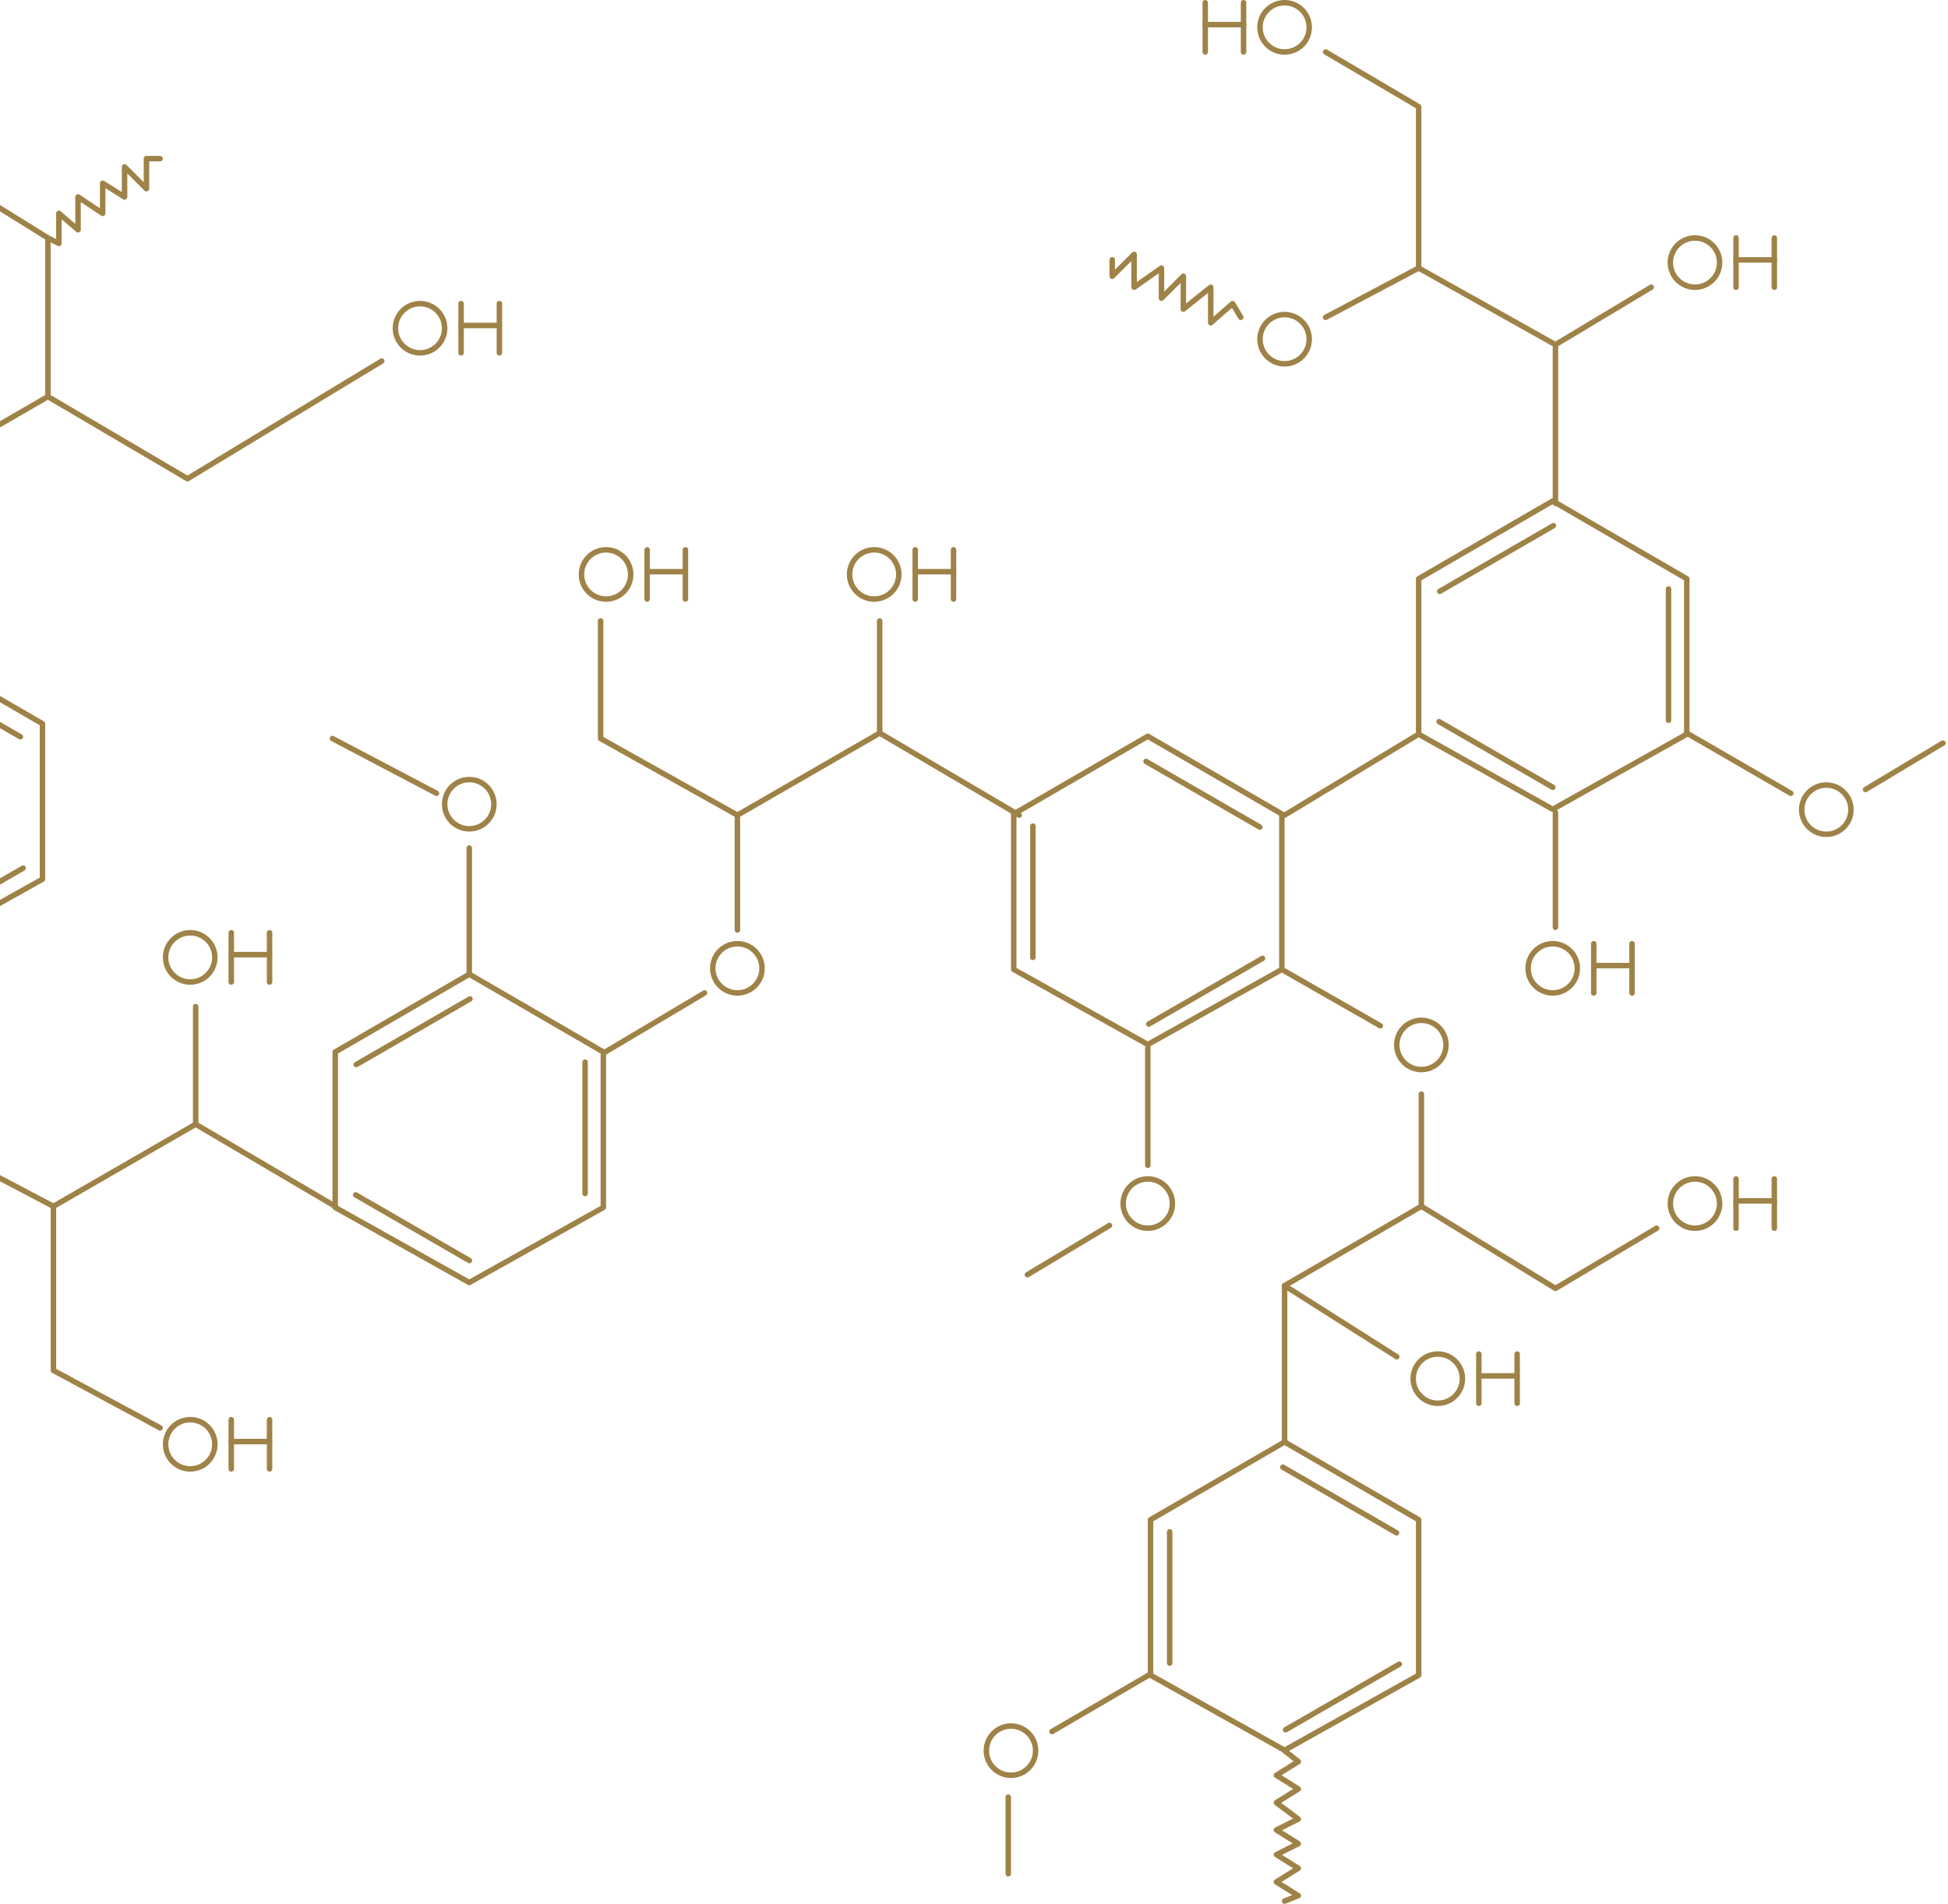 <svg xmlns="http://www.w3.org/2000/svg" width="628" height="614" viewBox="0 0 628 614" fill="none"><path d="M358.562 83.791V89.084L365.619 82.027V92.612L374.439 86.437V96.14L381.495 89.084V99.668L390.315 92.612V104.078L397.371 97.904L400.017 102.314" stroke="#9F8247" stroke-width="1.764" stroke-linecap="round" stroke-linejoin="round"></path><path d="M501.449 162.291V111.134M501.449 111.134L532.32 92.612M501.449 111.134L457.348 86.437M457.348 86.437L427.36 102.314M457.348 86.437V34.399L427.36 16.758" stroke="#9F8247" stroke-width="1.764" stroke-linecap="round" stroke-linejoin="round"></path><path d="M414.128 262.84L456.465 237.262" stroke="#9F8247" stroke-width="1.764" stroke-linecap="round" stroke-linejoin="round"></path><path d="M108.07 388.968L63.087 362.508L17.223 388.968V441.889L51.621 460.411" stroke="#9F8247" stroke-width="1.764" stroke-linecap="round" stroke-linejoin="round"></path><path d="M328.572 262.84L283.589 236.38L237.725 262.84V299.885" stroke="#9F8247" stroke-width="1.764" stroke-linecap="round" stroke-linejoin="round"></path><path d="M414.128 464.822L414.128 414.547L458.229 388.968L501.448 415.429L534.082 396.024" stroke="#9F8247" stroke-width="1.764" stroke-linecap="round" stroke-linejoin="round"></path><path d="M414.128 414.547L450.291 437.479" stroke="#9F8247" stroke-width="1.764" stroke-linecap="round" stroke-linejoin="round"></path><path d="M-17.176 146.72L15.458 127.892L60.441 154.352L123.064 116.426" stroke="#9F8247" stroke-width="1.764" stroke-linecap="round" stroke-linejoin="round"></path><path d="M17.224 388.968L-16.293 371.328" stroke="#9F8247" stroke-width="1.764" stroke-linecap="round" stroke-linejoin="round"></path><path d="M237.727 262.84L193.626 238.144V200.217" stroke="#9F8247" stroke-width="1.764" stroke-linecap="round" stroke-linejoin="round"></path><path d="M283.591 236.38V200.217" stroke="#9F8247" stroke-width="1.764" stroke-linecap="round" stroke-linejoin="round"></path><path d="M458.229 388.968V352.806" stroke="#9F8247" stroke-width="1.764" stroke-linecap="round" stroke-linejoin="round"></path><path d="M140.706 255.784L107.189 238.144" stroke="#9F8247" stroke-width="1.764" stroke-linecap="round" stroke-linejoin="round"></path><path d="M63.087 362.508V324.581" stroke="#9F8247" stroke-width="1.764" stroke-linecap="round" stroke-linejoin="round"></path><path d="M15.458 127.892V76.735L-17.176 56.449" stroke="#9F8247" stroke-width="1.764" stroke-linecap="round" stroke-linejoin="round"></path><path d="M151.287 313.997V273.424" stroke="#9F8247" stroke-width="1.764" stroke-linecap="round" stroke-linejoin="round"></path><path d="M-72.743 283.492V233.36L-29.524 208.293L13.694 233.36V283.492L-29.524 307.694L-72.743 283.492Z" stroke="#9F8247" stroke-width="1.764" stroke-linecap="round" stroke-linejoin="round"></path><path d="M326.81 312.598V262.466L370.028 237.4L413.247 262.466V312.598L370.028 336.801L326.81 312.598Z" stroke="#9F8247" stroke-width="1.764" stroke-linecap="round" stroke-linejoin="round"></path><path d="M370.91 540.158V490.026L414.129 464.959L457.348 490.026V540.158L414.129 564.36L370.91 540.158Z" stroke="#9F8247" stroke-width="1.764" stroke-linecap="round" stroke-linejoin="round"></path><path d="M108.071 389.334V339.202L151.29 314.135L194.509 339.202V389.334L151.29 413.536L108.071 389.334Z" stroke="#9F8247" stroke-width="1.764" stroke-linecap="round" stroke-linejoin="round"></path><path d="M457.347 236.745V186.613L500.566 161.546L543.785 186.613V236.745L500.566 260.947L457.347 236.745Z" stroke="#9F8247" stroke-width="1.764" stroke-linecap="round" stroke-linejoin="round"></path><line x1="332.984" y1="266.368" x2="332.984" y2="308.705" stroke="#9F8247" stroke-width="1.764" stroke-linecap="round" stroke-linejoin="round"></line><line x1="377.084" y1="493.928" x2="377.084" y2="536.265" stroke="#9F8247" stroke-width="1.764" stroke-linecap="round" stroke-linejoin="round"></line><line x1="114.661" y1="385.283" x2="151.326" y2="406.451" stroke="#9F8247" stroke-width="1.764" stroke-linecap="round" stroke-linejoin="round"></line><line x1="463.939" y1="232.694" x2="500.604" y2="253.863" stroke="#9F8247" stroke-width="1.764" stroke-linecap="round" stroke-linejoin="round"></line><line x1="6.58" y1="237.585" x2="-30.084" y2="216.416" stroke="#9F8247" stroke-width="1.764" stroke-linecap="round" stroke-linejoin="round"></line><line x1="406.133" y1="266.691" x2="369.468" y2="245.523" stroke="#9F8247" stroke-width="1.764" stroke-linecap="round" stroke-linejoin="round"></line><line x1="450.233" y1="494.251" x2="413.568" y2="473.083" stroke="#9F8247" stroke-width="1.764" stroke-linecap="round" stroke-linejoin="round"></line><line x1="151.517" y1="322.095" x2="114.852" y2="343.263" stroke="#9F8247" stroke-width="1.764" stroke-linecap="round" stroke-linejoin="round"></line><line x1="500.795" y1="169.506" x2="464.13" y2="190.674" stroke="#9F8247" stroke-width="1.764" stroke-linecap="round" stroke-linejoin="round"></line><line x1="7.462" y1="279.921" x2="-29.202" y2="301.09" stroke="#9F8247" stroke-width="1.764" stroke-linecap="round" stroke-linejoin="round"></line><line x1="407.015" y1="309.028" x2="370.35" y2="330.196" stroke="#9F8247" stroke-width="1.764" stroke-linecap="round" stroke-linejoin="round"></line><line x1="451.115" y1="536.588" x2="414.451" y2="557.756" stroke="#9F8247" stroke-width="1.764" stroke-linecap="round" stroke-linejoin="round"></line><line x1="188.622" y1="342.499" x2="188.622" y2="384.836" stroke="#9F8247" stroke-width="1.764" stroke-linecap="round" stroke-linejoin="round"></line><line x1="537.9" y1="189.91" x2="537.9" y2="232.247" stroke="#9F8247" stroke-width="1.764" stroke-linecap="round" stroke-linejoin="round"></line><circle cx="135.413" cy="105.842" r="7.938" stroke="#9F8247" stroke-width="1.764" stroke-linecap="round" stroke-linejoin="round"></circle><circle cx="195.389" cy="185.223" r="7.938" stroke="#9F8247" stroke-width="1.764" stroke-linecap="round" stroke-linejoin="round"></circle><circle cx="281.826" cy="185.223" r="7.938" stroke="#9F8247" stroke-width="1.764" stroke-linecap="round" stroke-linejoin="round"></circle><circle cx="500.567" cy="312.233" r="7.938" stroke="#9F8247" stroke-width="1.764" stroke-linecap="round" stroke-linejoin="round"></circle><circle cx="546.431" cy="388.086" r="7.938" stroke="#9F8247" stroke-width="1.764" stroke-linecap="round" stroke-linejoin="round"></circle><circle cx="463.522" cy="444.535" r="7.938" stroke="#9F8247" stroke-width="1.764" stroke-linecap="round" stroke-linejoin="round"></circle><circle cx="325.927" cy="564.489" r="7.938" stroke="#9F8247" stroke-width="1.764" stroke-linecap="round" stroke-linejoin="round"></circle><path d="M370.912 539.793L339.159 558.315" stroke="#9F8247" stroke-width="1.764" stroke-linecap="round" stroke-linejoin="round"></path><circle cx="370.027" cy="388.086" r="7.938" stroke="#9F8247" stroke-width="1.764" stroke-linecap="round" stroke-linejoin="round"></circle><circle cx="458.228" cy="336.93" r="7.938" stroke="#9F8247" stroke-width="1.764" stroke-linecap="round" stroke-linejoin="round"></circle><circle cx="546.431" cy="84.673" r="7.938" stroke="#9F8247" stroke-width="1.764" stroke-linecap="round" stroke-linejoin="round"></circle><circle cx="588.768" cy="261.076" r="7.938" stroke="#9F8247" stroke-width="1.764" stroke-linecap="round" stroke-linejoin="round"></circle><circle cx="414.13" cy="109.37" r="7.938" stroke="#9F8247" stroke-width="1.764" stroke-linecap="round" stroke-linejoin="round"></circle><circle cx="414.13" cy="8.82" r="7.938" stroke="#9F8247" stroke-width="1.764" stroke-linecap="round" stroke-linejoin="round"></circle><circle cx="61.325" cy="308.705" r="7.938" stroke="#9F8247" stroke-width="1.764" stroke-linecap="round" stroke-linejoin="round"></circle><circle cx="61.325" cy="465.703" r="7.938" stroke="#9F8247" stroke-width="1.764" stroke-linecap="round" stroke-linejoin="round"></circle><circle cx="151.289" cy="259.312" r="7.938" stroke="#9F8247" stroke-width="1.764" stroke-linecap="round" stroke-linejoin="round"></circle><circle cx="237.726" cy="312.233" r="7.938" stroke="#9F8247" stroke-width="1.764" stroke-linecap="round" stroke-linejoin="round"></circle><path d="M194.507 339.576L227.142 320.171" stroke="#9F8247" stroke-width="1.764" stroke-linecap="round" stroke-linejoin="round"></path><line x1="148.645" y1="97.903" x2="148.645" y2="113.78" stroke="#9F8247" stroke-width="1.764" stroke-linecap="round" stroke-linejoin="round"></line><line x1="148.645" y1="104.96" x2="160.993" y2="104.96" stroke="#9F8247" stroke-width="1.764" stroke-linecap="round" stroke-linejoin="round"></line><line x1="160.994" y1="97.903" x2="160.994" y2="113.78" stroke="#9F8247" stroke-width="1.764" stroke-linecap="round" stroke-linejoin="round"></line><line x1="208.619" y1="177.285" x2="208.619" y2="193.161" stroke="#9F8247" stroke-width="1.764" stroke-linecap="round" stroke-linejoin="round"></line><line x1="208.618" y1="184.341" x2="220.967" y2="184.341" stroke="#9F8247" stroke-width="1.764" stroke-linecap="round" stroke-linejoin="round"></line><line x1="220.967" y1="177.285" x2="220.967" y2="193.161" stroke="#9F8247" stroke-width="1.764" stroke-linecap="round" stroke-linejoin="round"></line><line x1="295.056" y1="177.285" x2="295.056" y2="193.161" stroke="#9F8247" stroke-width="1.764" stroke-linecap="round" stroke-linejoin="round"></line><line x1="295.055" y1="184.341" x2="307.403" y2="184.341" stroke="#9F8247" stroke-width="1.764" stroke-linecap="round" stroke-linejoin="round"></line><line x1="307.403" y1="177.285" x2="307.403" y2="193.161" stroke="#9F8247" stroke-width="1.764" stroke-linecap="round" stroke-linejoin="round"></line><line x1="513.796" y1="304.295" x2="513.796" y2="320.171" stroke="#9F8247" stroke-width="1.764" stroke-linecap="round" stroke-linejoin="round"></line><line x1="513.796" y1="311.351" x2="526.144" y2="311.351" stroke="#9F8247" stroke-width="1.764" stroke-linecap="round" stroke-linejoin="round"></line><line x1="526.144" y1="304.295" x2="526.144" y2="320.171" stroke="#9F8247" stroke-width="1.764" stroke-linecap="round" stroke-linejoin="round"></line><line x1="559.662" y1="380.148" x2="559.662" y2="396.024" stroke="#9F8247" stroke-width="1.764" stroke-linecap="round" stroke-linejoin="round"></line><line x1="559.662" y1="387.204" x2="572.01" y2="387.204" stroke="#9F8247" stroke-width="1.764" stroke-linecap="round" stroke-linejoin="round"></line><line x1="572.01" y1="380.148" x2="572.01" y2="396.024" stroke="#9F8247" stroke-width="1.764" stroke-linecap="round" stroke-linejoin="round"></line><line x1="476.753" y1="436.597" x2="476.753" y2="452.474" stroke="#9F8247" stroke-width="1.764" stroke-linecap="round" stroke-linejoin="round"></line><line x1="476.753" y1="443.654" x2="489.101" y2="443.654" stroke="#9F8247" stroke-width="1.764" stroke-linecap="round" stroke-linejoin="round"></line><line x1="489.101" y1="436.597" x2="489.101" y2="452.474" stroke="#9F8247" stroke-width="1.764" stroke-linecap="round" stroke-linejoin="round"></line><line x1="388.55" y1="0.882" x2="388.55" y2="16.758" stroke="#9F8247" stroke-width="1.764" stroke-linecap="round" stroke-linejoin="round"></line><line x1="388.55" y1="7.938" x2="400.898" y2="7.938" stroke="#9F8247" stroke-width="1.764" stroke-linecap="round" stroke-linejoin="round"></line><line x1="400.898" y1="0.882" x2="400.898" y2="16.758" stroke="#9F8247" stroke-width="1.764" stroke-linecap="round" stroke-linejoin="round"></line><line x1="559.662" y1="76.735" x2="559.662" y2="92.611" stroke="#9F8247" stroke-width="1.764" stroke-linecap="round" stroke-linejoin="round"></line><line x1="559.662" y1="83.791" x2="572.01" y2="83.791" stroke="#9F8247" stroke-width="1.764" stroke-linecap="round" stroke-linejoin="round"></line><line x1="572.01" y1="76.735" x2="572.01" y2="92.611" stroke="#9F8247" stroke-width="1.764" stroke-linecap="round" stroke-linejoin="round"></line><line x1="74.556" y1="300.767" x2="74.556" y2="316.643" stroke="#9F8247" stroke-width="1.764" stroke-linecap="round" stroke-linejoin="round"></line><line x1="74.553" y1="307.823" x2="86.901" y2="307.823" stroke="#9F8247" stroke-width="1.764" stroke-linecap="round" stroke-linejoin="round"></line><line x1="86.901" y1="300.767" x2="86.901" y2="316.643" stroke="#9F8247" stroke-width="1.764" stroke-linecap="round" stroke-linejoin="round"></line><line x1="74.556" y1="457.765" x2="74.556" y2="473.642" stroke="#9F8247" stroke-width="1.764" stroke-linecap="round" stroke-linejoin="round"></line><line x1="74.553" y1="464.822" x2="86.901" y2="464.822" stroke="#9F8247" stroke-width="1.764" stroke-linecap="round" stroke-linejoin="round"></line><line x1="86.901" y1="457.765" x2="86.901" y2="473.642" stroke="#9F8247" stroke-width="1.764" stroke-linecap="round" stroke-linejoin="round"></line><path d="M15.459 76.735L18.987 78.499V68.797L25.161 74.089V63.505L33.099 68.797V59.095L40.155 63.505V53.803L47.211 60.859V51.157H51.621" stroke="#9F8247" stroke-width="1.764" stroke-linecap="round" stroke-linejoin="round"></path><line x1="501.447" y1="261.958" x2="501.447" y2="299.003" stroke="#9F8247" stroke-width="1.764" stroke-linecap="round" stroke-linejoin="round"></line><path d="M543.785 236.38L577.302 255.784" stroke="#9F8247" stroke-width="1.764" stroke-linecap="round" stroke-linejoin="round"></path><line x1="601.417" y1="254.574" x2="626.365" y2="239.605" stroke="#9F8247" stroke-width="1.764" stroke-linecap="round" stroke-linejoin="round"></line><path d="M414.128 313.115L444.999 330.756" stroke="#9F8247" stroke-width="1.764" stroke-linecap="round" stroke-linejoin="round"></path><path d="M370.028 337.812V375.738" stroke="#9F8247" stroke-width="1.764" stroke-linecap="round" stroke-linejoin="round"></path><path d="M357.679 395.143L331.219 411.019" stroke="#9F8247" stroke-width="1.764" stroke-linecap="round" stroke-linejoin="round"></path><line x1="325.046" y1="579.484" x2="325.046" y2="604.18" stroke="#9F8247" stroke-width="1.764" stroke-linecap="round" stroke-linejoin="round"></line><path d="M414.13 564.489L418.54 568.017L411.484 572.427L418.54 576.837L411.484 581.248L418.54 586.54L411.484 590.068L418.54 594.478L411.484 598.006L418.54 602.416L411.484 606.826L418.54 611.236L414.13 613" stroke="#9F8247" stroke-width="1.764" stroke-linecap="round" stroke-linejoin="round"></path></svg>